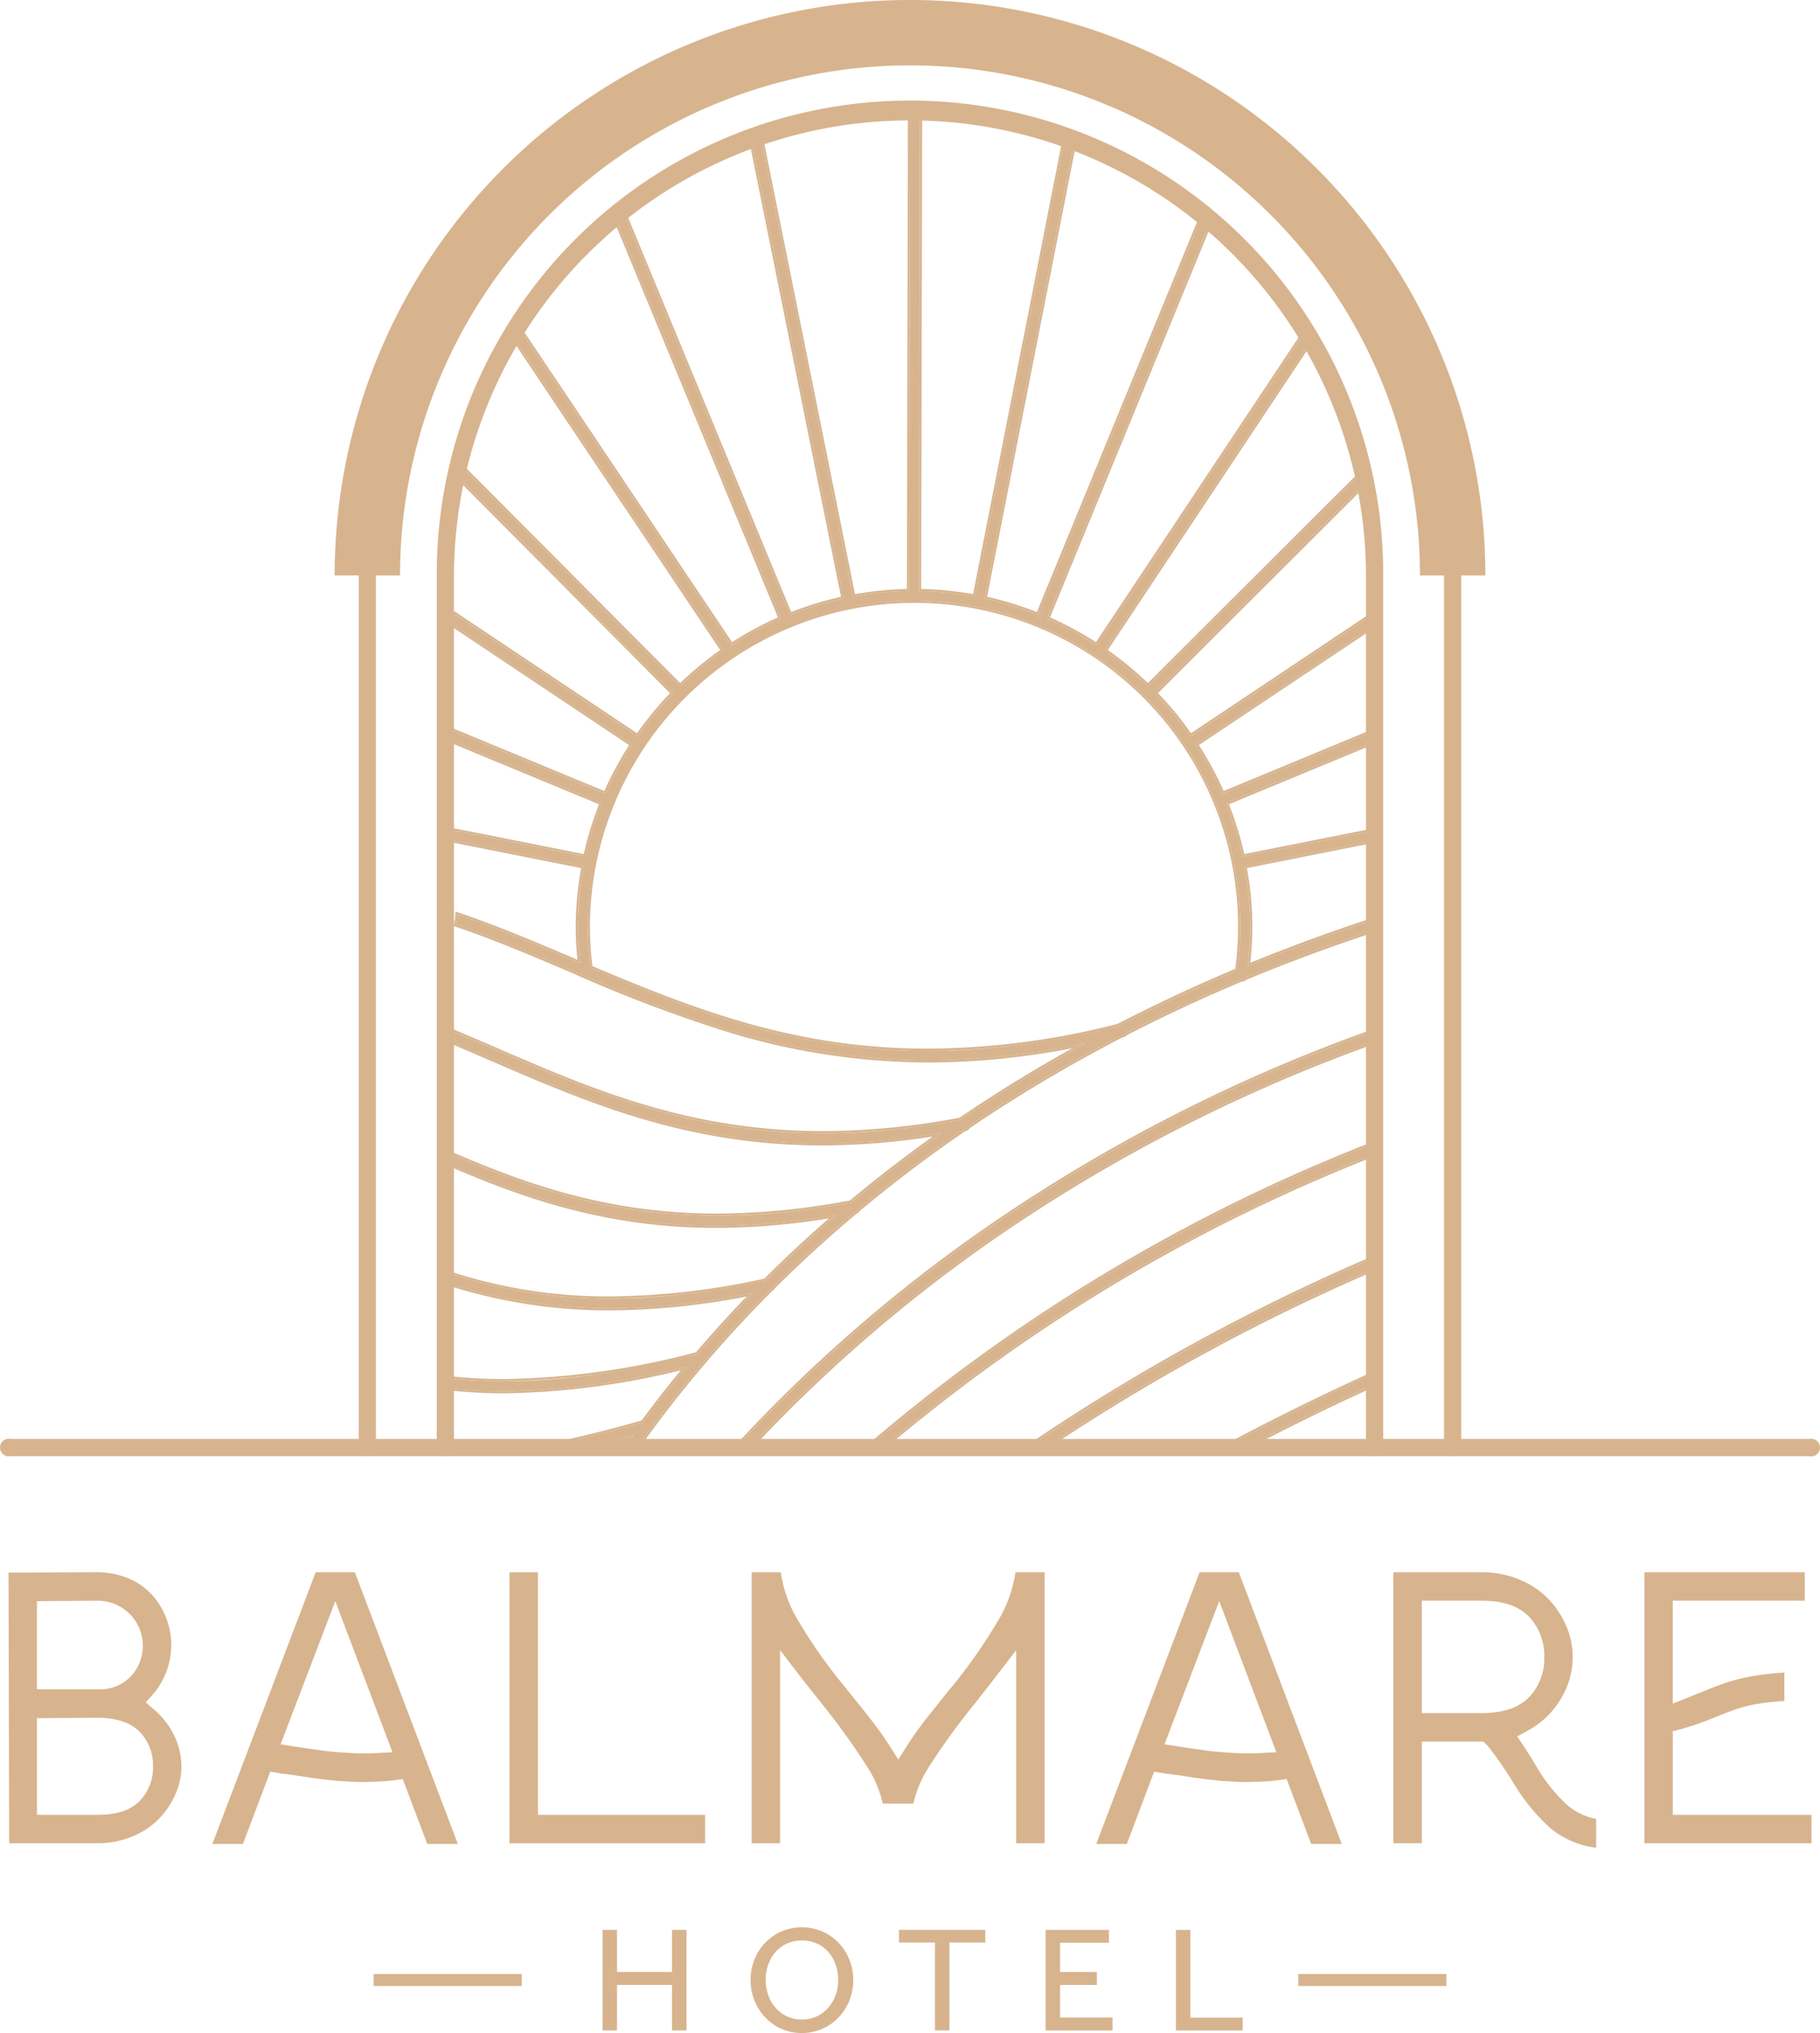 <svg xmlns="http://www.w3.org/2000/svg" xmlns:xlink="http://www.w3.org/1999/xlink" width="255.185" height="284.995" viewBox="0 0 255.185 284.995"><defs><style>.a{fill:none;}.b{clip-path:url(#a);}.c{fill:#d7b48e;}</style><clipPath id="a"><rect class="a" width="255.185" height="284.995"/></clipPath></defs><g class="b"><path class="c" d="M25.5,418.538a9.63,9.63,0,0,0,.839-3.9,9.921,9.921,0,0,0-.987-4.285,11.031,11.031,0,0,0-2.786-3.637l-1.225-1.055,1.071-1.212a10.567,10.567,0,0,0-.125-13.8l-.006-.007-.006-.007a9.365,9.365,0,0,0-3.338-2.354,11.134,11.134,0,0,0-4.41-.869L2.1,387.459l.088,37.95H14.527a12.671,12.671,0,0,0,4.9-.947,11.087,11.087,0,0,0,3.726-2.446,11.828,11.828,0,0,0,2.347-3.478m-19.42-16.31V391.464l1.586-.011,6.848-.048h.011a6.313,6.313,0,0,1,4.8,10.518,5.923,5.923,0,0,1-4.476,1.9H6.082Zm14.386,17.265c-1.276,1.3-3.219,1.927-5.941,1.927H6.082v-13.55l1.586-.011,6.848-.048h.392c2.556.077,4.46.767,5.66,2.051a6.756,6.756,0,0,1,1.786,4.776,6.663,6.663,0,0,1-1.885,4.853" transform="translate(-0.904 -167.01)"/><path class="c" d="M86.757,425.5,72.321,387.417h-5.5L52.34,425.5h4.286l3.367-8.908.464-1.227,1.294.217.464.077c.242.014.708.065,1.935.251,1.018.154,1.717.262,2.021.313.249.042.84.118,1.757.228s1.566.178,1.956.208c.411.031,1.04.071,1.867.117.608.034,1.146.051,1.6.051q.217,0,.409-.005c.564-.016,1.23-.04,1.975-.071.707-.03,1.393-.089,2.038-.177l1.26-.172.449,1.19,2.986,7.909ZM75.415,412.763c-.534.03-1.1.045-1.681.045-.72,0-1.487-.023-2.281-.069-1.409-.081-2.583-.18-3.487-.3-.884-.112-2.228-.308-4.108-.6l-1.951-.3.7-1.844,5.469-14.315,1.5-3.924,1.485,3.929L76.819,410.6l.77,2.037Z" transform="translate(-22.563 -167.01)"/><path class="c" d="M129.545,421.42v-34h-3.988v37.992h27.434V421.42H129.545Z" transform="translate(-54.126 -167.01)"/><path class="c" d="M219.942,393.953a75.406,75.406,0,0,1-6.415,9.264l-.032.04-.034.038c-.185.206-.6.7-1.553,1.9-.81,1.019-1.4,1.763-1.819,2.273-.394.485-.88,1.125-1.445,1.9s-1.062,1.5-1.491,2.179l-1.345,2.115-1.348-2.114c-.423-.663-.928-1.391-1.5-2.164s-1.084-1.442-1.476-1.945c-.411-.525-1.03-1.3-1.789-2.236s-1.332-1.648-1.6-1.983a72.949,72.949,0,0,1-6.468-9.27,17.851,17.851,0,0,1-2.294-6.536h-4.088v37.992h3.989v-27.07l2.862,3.724c.621.808,1.589,2.03,2.879,3.634l0,.005,0,.005a100.065,100.065,0,0,1,6.407,8.877,15.9,15.9,0,0,1,2.246,5.26h4.3a15.882,15.882,0,0,1,2.246-5.26,95.759,95.759,0,0,1,6.454-8.877c1.307-1.667,2.236-2.86,2.841-3.645l2.862-3.72v27.066h3.988V387.417h-4.088a17.858,17.858,0,0,1-2.294,6.536" transform="translate(-79.855 -167.01)"/><path class="c" d="M304.6,425.5l-14.436-38.087h-5.5L270.18,425.5h4.286l3.367-8.908.464-1.227,1.294.217.465.077c.242.014.708.065,1.935.251,1.017.154,1.716.262,2.021.312.249.042.84.118,1.757.228s1.566.178,1.955.208c.411.031,1.04.071,1.868.117.608.034,1.146.051,1.6.051q.217,0,.409-.005c.564-.016,1.229-.04,1.975-.071.707-.03,1.393-.089,2.038-.177l1.26-.172.449,1.19,2.987,7.909Zm-11.342-12.741c-.534.03-1.1.045-1.681.045-.72,0-1.487-.023-2.281-.069-1.41-.081-2.583-.18-3.487-.3-.884-.112-2.229-.308-4.108-.6l-1.951-.3.7-1.844,5.469-14.315,1.5-3.924,1.485,3.929,5.755,15.218.77,2.037Z" transform="translate(-116.471 -167.01)"/><path class="c" d="M367.848,420.107l-.006,0a22.819,22.819,0,0,1-4.174-5.117l-.029-.044-.026-.046c-.1-.183-.334-.579-.865-1.432-.437-.7-.78-1.24-1.019-1.6l-.963-1.446,1.522-.838a11.849,11.849,0,0,0,4.583-4.413,11.217,11.217,0,0,0,1.677-5.887,10.93,10.93,0,0,0-.895-4.3,12.882,12.882,0,0,0-2.518-3.829,11.929,11.929,0,0,0-4.01-2.7,13.442,13.442,0,0,0-5.295-1.037H343.4v37.992h3.988V411.141h8.637l.469.474.122.122.043.042.04.046a55.947,55.947,0,0,1,3.661,5.323,27.529,27.529,0,0,0,4.915,6.016,12.4,12.4,0,0,0,6.559,2.867v-4.04a8.77,8.77,0,0,1-3.977-1.879ZM355.83,407.153h-8.445V391.405h8.445c2.984,0,5.217.771,6.636,2.29a7.936,7.936,0,0,1,2.094,5.607,7.848,7.848,0,0,1-2.1,5.592c-1.418,1.5-3.648,2.259-6.628,2.259" transform="translate(-148.033 -167.01)"/><path class="c" d="M409.244,421.421V409.7l1.192-.312a41.29,41.29,0,0,0,4.843-1.694c1.321-.527,2.3-.9,3-1.146a20.788,20.788,0,0,1,3.336-.758,27.848,27.848,0,0,1,3.274-.32v-3.987a32.108,32.108,0,0,0-3.848.4,27.855,27.855,0,0,0-3.966.891c-.958.319-2.062.732-3.283,1.225-1.174.476-2.025.82-2.362.954l-2.188.873V391.405h18.5v-3.988H405.255v37.992h23.439v-3.988h-19.45Z" transform="translate(-174.699 -167.01)"/><path class="c" d="M253.706,356.976H1.479a1.232,1.232,0,1,1,0-2.413H253.706a1.232,1.232,0,1,1,0,2.413" transform="translate(0 -152.847)"/><path class="c" d="M239.142,215.089a1.206,1.206,0,0,1-1.207-1.207V91.773a63.938,63.938,0,1,0-127.876,0V213.882a1.206,1.206,0,1,1-2.413,0V91.773a66.351,66.351,0,1,1,132.7,0V213.882a1.206,1.206,0,0,1-1.207,1.207" transform="translate(-46.405 -10.959)"/><path class="c" d="M241.792,206.688a1.206,1.206,0,0,1-1.207-1.207V83.228a74.881,74.881,0,0,0-149.762,0V205.481a1.206,1.206,0,1,1-2.413,0V83.228a77.294,77.294,0,1,1,154.588,0V205.481a1.206,1.206,0,0,1-1.207,1.207" transform="translate(-38.113 -2.558)"/><path class="c" d="M243.817,80.669h-9.166a71.5,71.5,0,1,0-143.009,0H82.476a80.67,80.67,0,0,1,161.341,0" transform="translate(-35.554 0)"/><path class="c" d="M182.393,313.054c17.777-19.274,46.185-42.488,88.385-57.623q-.1-.707-.189-1.414c-43.271,15.459-72.169,39.374-90.045,58.99.617-.01,1.234.007,1.85.046" transform="translate(-77.829 -109.503)"/><path class="c" d="M270.066,253.71q.095.707.19,1.414c-42.2,15.135-70.607,38.349-88.385,57.623q-.746-.048-1.494-.049c-.118,0-.237,0-.356,0,17.875-19.616,46.775-43.531,90.044-58.99m.247-.406-.348.125A231.854,231.854,0,0,0,215.349,281.4,212.517,212.517,0,0,0,179.8,312.5l-.467.513.694-.012.35,0c.475,0,.971.017,1.475.048l.142.009.1-.1a210.935,210.935,0,0,1,34.984-30.32,229.964,229.964,0,0,1,53.282-27.223l.228-.082-.032-.24-.094-.707-.1-.707Z" transform="translate(-77.308 -109.196)"/><path class="c" d="M213.615,324.492c.623.042,1.215.093,1.786.152a243.9,243.9,0,0,1,69.827-41.688,8.814,8.814,0,0,1-.2-1.421,245.387,245.387,0,0,0-71.592,42.951c.059,0,.118,0,.176.006" transform="translate(-92.01 -121.366)"/><path class="c" d="M284.449,281.211a8.88,8.88,0,0,0,.2,1.421,243.906,243.906,0,0,0-69.827,41.688c-.571-.06-1.162-.111-1.785-.152-.059,0-.118,0-.176-.006a245.385,245.385,0,0,1,71.592-42.951m.275-.427-.383.148a245.316,245.316,0,0,0-71.68,43l-.573.492.754.034.081,0c.03,0,.059,0,.089,0,.608.04,1.189.09,1.775.151l.127.014.1-.083a243.3,243.3,0,0,1,69.742-41.637l.24-.093-.056-.251a8.648,8.648,0,0,1-.191-1.373Z" transform="translate(-91.428 -121.042)"/><path class="c" d="M253.587,336.788q.806,0,1.6.07a284.947,284.947,0,0,1,46.611-25.387,8.809,8.809,0,0,1-.337-1.371,287.2,287.2,0,0,0-48.638,26.668c.257,0,.513.005.769.019" transform="translate(-108.986 -133.68)"/><path class="c" d="M300.716,309.778a8.808,8.808,0,0,0,.337,1.372,284.949,284.949,0,0,0-46.611,25.386c-.526-.044-1.058-.068-1.6-.07-.253-.014-.507-.019-.762-.019h-.007a287.2,287.2,0,0,1,48.638-26.668m.234-.424-.351.149a287.445,287.445,0,0,0-48.689,26.7l-.808.547h.976c.279,0,.522.006.752.019h.016c.517,0,1.045.024,1.571.069l.1.009.087-.058a284.7,284.7,0,0,1,46.562-25.36l.254-.108-.088-.262a8.5,8.5,0,0,1-.325-1.325Z" transform="translate(-108.247 -133.358)"/><path class="c" d="M303.145,349.329c6.145-3.246,12.575-6.43,19.2-9.432a8.38,8.38,0,0,1,.13-1.592c-7.543,3.394-14.832,7.026-21.744,10.723.8.071,1.608.177,2.409.3" transform="translate(-129.643 -145.838)"/><path class="c" d="M321.7,337.921a8.372,8.372,0,0,0-.13,1.592c-6.63,3-13.059,6.186-19.2,9.432-.8-.124-1.607-.23-2.409-.3,6.912-3.7,14.2-7.329,21.744-10.723m.4-.507-.519.234c-7.091,3.191-14.413,6.8-21.762,10.732l-.885.473,1,.089c.721.064,1.5.162,2.39.3l.1.015.088-.046c6.466-3.416,12.922-6.586,19.188-9.424l.178-.081,0-.2a8.1,8.1,0,0,1,.126-1.535Z" transform="translate(-128.865 -145.454)"/><path class="c" d="M239.385,128.106,221.5,131.662a46.664,46.664,0,0,0-2.3-7.5l21.269-8.811a8.838,8.838,0,0,1-.186-1.433l-21.6,8.947a47.022,47.022,0,0,0-3.731-6.914l24.685-16.488A8.784,8.784,0,0,1,239.321,98l-25.136,16.789a47.477,47.477,0,0,0-4.972-6.037L239.222,78.8a8.617,8.617,0,0,1-.815-1.158l-30.181,30.118a47.48,47.48,0,0,0-6.037-4.972l28.963-43.554a6.04,6.04,0,0,1-.9-1.165l-29.227,43.95a47.064,47.064,0,0,0-6.915-3.732l23.094-56.2a7.726,7.726,0,0,1-1.19-.781l-23.2,56.467a46.653,46.653,0,0,0-7.5-2.3l12.642-64.313a.7.7,0,0,0-.548-.82.68.68,0,0,0-.82.548L183.943,95.219a47.134,47.134,0,0,0-7.819-.775l.14-66.874a.7.7,0,0,0-1.395,0l-.141,66.874a47.175,47.175,0,0,0-7.817.775L154.083,31.484a.7.7,0,1,0-1.368.273L165.54,95.471a46.725,46.725,0,0,0-7.5,2.3l-23.366-56.5a6.46,6.46,0,0,1-1.143.887l23.213,56.131a47.048,47.048,0,0,0-6.914,3.732L120.482,58.233l-.052.059a6.1,6.1,0,0,1-1.007.868l29.241,43.63a47.45,47.45,0,0,0-6.037,4.973l-30.3-30.445a8.962,8.962,0,0,1-.7,1.268l30.019,30.164a47.448,47.448,0,0,0-4.973,6.037L111.119,97.721a8.844,8.844,0,0,1-.672,1.229l25.454,17a47.034,47.034,0,0,0-3.73,6.913l-21.466-8.892a7.489,7.489,0,0,1-.328,1.374l21.278,8.814a46.66,46.66,0,0,0-2.3,7.5l-18.6-3.7a6.726,6.726,0,0,1-.094,1.4l18.438,3.665a47.124,47.124,0,0,0-.809,8.508,46.6,46.6,0,0,0,.3,5.063l-.723-.307c-5.515-2.351-10.925-4.656-16.456-6.52a6.794,6.794,0,0,1-.18,1.414c5.4,1.832,10.692,4.089,16.088,6.389,14.166,6.04,29.681,12.656,50.311,12.654a107.639,107.639,0,0,0,21.834-2.383c-6.286,3.435-12.13,7.016-17.528,10.7-29.538,5.594-47.586-2.2-65.046-9.752-1.968-.851-3.919-1.694-5.869-2.513.027.224.048.45.059.678a6.757,6.757,0,0,1-.018.853q2.628,1.109,5.274,2.263c13.45,5.818,27.247,11.784,46.3,11.784a102.741,102.741,0,0,0,16.623-1.446q-6.8,4.8-12.676,9.735c-25.672,4.84-41.628-.584-56.218-6.865a8.729,8.729,0,0,1-.06,1.495c10.664,4.569,22.09,8.644,37.465,8.644a100.835,100.835,0,0,0,16.721-1.506c-3.554,3.062-6.844,6.133-9.907,9.189-19.952,4.253-33.275,2.605-44.667-1.117a8.844,8.844,0,0,1,.114,1.468,74.389,74.389,0,0,0,22.932,3.524,103.336,103.336,0,0,0,19.87-2.123c-2.813,2.883-5.4,5.74-7.806,8.552-13.54,3.391-24.7,4.5-34.856,3.37a7.31,7.31,0,0,1-.53,1.347,72.354,72.354,0,0,0,8.422.481,110.3,110.3,0,0,0,25.462-3.427c-2.209,2.653-4.233,5.251-6.1,7.782-5.383,1.573-11.268,2.949-16.7,3.982,3.126-.239,6.252-.481,9.383-.6,2.045-.493,4.061-1.018,5.992-1.564q-.55.767-1.078,1.522.8.053,1.588.175.883-1.247,1.819-2.52a.607.607,0,0,0,.076-.1c2.231-3.025,4.7-6.151,7.423-9.344a.625.625,0,0,0,.19-.221c2.8-3.27,5.866-6.6,9.223-9.963a.644.644,0,0,0,.345-.343c3.525-3.51,7.367-7.041,11.55-10.552a.654.654,0,0,0,.411-.346c4.536-3.786,9.457-7.542,14.819-11.209l.092-.016a.667.667,0,0,0,.458-.35,210.022,210.022,0,0,1,21.53-12.778c.081-.02.157-.032.239-.053a.654.654,0,0,0,.294-.218c5.133-2.637,10.532-5.179,16.262-7.577.014,0,.028,0,.043,0a.676.676,0,0,0,.48-.214q8.262-3.436,17.386-6.47a6.733,6.733,0,0,1,.119-1.5q-8.994,2.962-17.161,6.332a44.458,44.458,0,0,0-.461-13.992l17.987-3.576a8.8,8.8,0,0,1-.354-1.352M220.75,147.615c-5.884,2.465-11.425,5.078-16.684,7.792-33.345,8.3-54.217.231-74.008-8.18a45.286,45.286,0,0,1-.37-5.685A45.791,45.791,0,0,1,175.415,95.8s.007,0,.011,0,.007,0,.012,0a45.79,45.79,0,0,1,45.728,45.739,46.3,46.3,0,0,1-.416,6.073" transform="translate(-47.268 -11.584)"/><path class="c" d="M175.215,26.644a.7.7,0,0,1,.7.7l-.141,66.874a47.183,47.183,0,0,1,7.819.775l12.647-64.333a.68.68,0,0,1,.668-.564.741.741,0,0,1,.152.016.7.7,0,0,1,.548.82L184.964,95.243a46.62,46.62,0,0,1,7.5,2.3l23.2-56.467a7.834,7.834,0,0,0,1.189.781l-23.093,56.2a47.01,47.01,0,0,1,6.915,3.732L229.9,57.843a6.039,6.039,0,0,0,.9,1.164l-28.962,43.554a47.438,47.438,0,0,1,6.036,4.973l30.181-30.119a8.584,8.584,0,0,0,.815,1.158l-30.01,29.948a47.487,47.487,0,0,1,4.972,6.037l25.136-16.789a8.774,8.774,0,0,0,.317,1.466L214.6,115.723a47.076,47.076,0,0,1,3.731,6.914l21.6-8.947a8.779,8.779,0,0,0,.186,1.433l-21.269,8.81a46.671,46.671,0,0,1,2.3,7.5l17.884-3.555a8.755,8.755,0,0,0,.354,1.352L221.4,132.807a44.441,44.441,0,0,1,.462,13.992q8.168-3.36,17.161-6.332a6.729,6.729,0,0,0-.119,1.5q-9.124,3.024-17.386,6.47a.676.676,0,0,1-.48.214c-.014,0-.028,0-.043,0-5.73,2.4-11.129,4.939-16.262,7.576a.652.652,0,0,1-.294.218c-.082.021-.158.032-.24.053a210.223,210.223,0,0,0-21.529,12.778.668.668,0,0,1-.459.351l-.092.015c-5.362,3.667-10.282,7.423-14.819,11.209a.653.653,0,0,1-.41.346c-4.183,3.511-8.025,7.042-11.55,10.552a.64.64,0,0,1-.345.343c-3.357,3.361-6.425,6.694-9.223,9.963a.623.623,0,0,1-.19.22c-2.725,3.194-5.192,6.32-7.423,9.345a.606.606,0,0,1-.077.1q-.938,1.274-1.819,2.521-.784-.123-1.588-.176.529-.755,1.078-1.521c-1.931.546-3.948,1.07-5.992,1.564-3.132.123-6.258.366-9.383.6,5.433-1.034,11.319-2.409,16.7-3.982,1.868-2.531,3.894-5.129,6.1-7.782a110.3,110.3,0,0,1-25.462,3.427,72.25,72.25,0,0,1-8.422-.481,7.332,7.332,0,0,0,.53-1.346,71.144,71.144,0,0,0,7.882.427,111.285,111.285,0,0,0,26.973-3.8c2.405-2.812,4.993-5.669,7.806-8.553a103.3,103.3,0,0,1-19.87,2.123,74.4,74.4,0,0,1-22.933-3.524,8.838,8.838,0,0,0-.113-1.468,71.593,71.593,0,0,0,22.839,3.636,104.535,104.535,0,0,0,21.828-2.52c3.062-3.055,6.353-6.126,9.907-9.188a100.836,100.836,0,0,1-16.721,1.506c-15.375,0-26.8-4.075-37.465-8.644a8.787,8.787,0,0,0,.06-1.495c10.668,4.592,22.062,8.725,37.453,8.725a101,101,0,0,0,18.765-1.861q5.882-4.921,12.676-9.735a102.744,102.744,0,0,1-16.624,1.445c-19.054,0-32.85-5.966-46.3-11.784-1.768-.765-3.522-1.523-5.274-2.262a6.654,6.654,0,0,0,.018-.853c-.01-.229-.031-.454-.058-.678,1.95.818,3.9,1.662,5.869,2.513,13.31,5.758,26.961,11.654,45.784,11.654a103.177,103.177,0,0,0,19.261-1.9q8.1-5.52,17.528-10.7a107.6,107.6,0,0,1-21.834,2.383h-.013c-20.623,0-36.136-6.615-50.3-12.653-5.4-2.3-10.687-4.556-16.088-6.389a6.788,6.788,0,0,0,.18-1.414c5.531,1.864,10.94,4.17,16.456,6.52l.723.307a44.23,44.23,0,0,1,.509-13.571l-18.438-3.666a6.722,6.722,0,0,0,.094-1.4l18.6,3.7a46.728,46.728,0,0,1,2.3-7.5l-21.277-8.814a7.449,7.449,0,0,0,.327-1.375l21.466,8.892a47.041,47.041,0,0,1,3.73-6.913l-25.454-17a8.854,8.854,0,0,0,.672-1.229l25.549,17.066a47.4,47.4,0,0,1,4.972-6.037L111.271,78.357a8.882,8.882,0,0,0,.7-1.268l30.3,30.445a47.5,47.5,0,0,1,6.037-4.973L119.072,58.932a6.079,6.079,0,0,0,1.008-.868l.052-.059,29.347,43.787a46.99,46.99,0,0,1,6.913-3.732L133.179,41.93a6.466,6.466,0,0,0,1.142-.888l23.367,56.5a46.6,46.6,0,0,1,7.5-2.3L152.363,31.529a.7.7,0,0,1,.547-.82.66.66,0,0,1,.133-.013.7.7,0,0,1,.687.561l12.83,63.734a47.17,47.17,0,0,1,7.817-.775l.14-66.874a.7.7,0,0,1,.7-.7m-.14,68.937s-.007,0-.011-.005A45.63,45.63,0,0,0,129.706,147c13.922,5.916,28.376,11.664,47.333,11.664a109.871,109.871,0,0,0,26.676-3.485c5.259-2.714,10.8-5.328,16.684-7.792a46.3,46.3,0,0,0,.415-6.073,45.79,45.79,0,0,0-45.727-45.739s-.007.005-.012.005m.14-69.236a1,1,0,0,0-1,1l-.139,66.58a47.642,47.642,0,0,0-7.283.723L154.024,31.2a1,1,0,0,0-.981-.8.987.987,0,0,0-.192.019,1,1,0,0,0-.783,1.172l12.768,63.426a47.209,47.209,0,0,0-6.985,2.145L134.6,40.929l-.17-.41-.317.31a6.2,6.2,0,0,1-1.09.847l-.217.133.1.236L156,97.905a47.462,47.462,0,0,0-6.44,3.477L120.38,57.84l-.213-.318-.257.283-.028.031-.023.026a5.832,5.832,0,0,1-.958.825l-.241.168.163.244L147.9,102.484a47.922,47.922,0,0,0-5.621,4.63L112.188,76.878l-.306-.308-.179.4a8.657,8.657,0,0,1-.682,1.226l-.135.2.172.173,29.812,29.956a47.89,47.89,0,0,0-4.632,5.623l-25.305-16.9-.3-.2-.145.325a8.592,8.592,0,0,1-.65,1.187l-.161.248.246.164,25.209,16.839a47.617,47.617,0,0,0-3.476,6.44l-21.194-8.78-.359-.148-.052.385a7.136,7.136,0,0,1-.315,1.319l-.089.265.259.108,21.005,8.7a47.187,47.187,0,0,0-2.144,6.985l-18.308-3.639-.372-.074.015.379a6.438,6.438,0,0,1-.09,1.341l-.049.287.286.057,18.15,3.608a46.849,46.849,0,0,0-.762,8.272,45.616,45.616,0,0,0,.249,4.588l-.255-.108c-5.621-2.4-10.931-4.659-16.477-6.528l-.387-.13-.008.408a6.527,6.527,0,0,1-.172,1.352l-.062.265.257.088c5.39,1.829,10.577,4.04,16.067,6.381l.011,0a201.39,201.39,0,0,0,22.755,8.6,97.131,97.131,0,0,0,27.649,4.072h.013a106.854,106.854,0,0,0,20-2.011c-5.53,3.085-10.84,6.356-15.81,9.742a103.681,103.681,0,0,1-19.145,1.886c-18.782,0-32.449-5.912-45.665-11.63-1.916-.828-3.9-1.685-5.872-2.514l-.476-.2.063.511c.028.237.047.451.056.655a6.558,6.558,0,0,1-.017.815l-.018.216.2.084c1.81.764,3.648,1.559,5.271,2.261,13.421,5.806,27.3,11.809,46.419,11.809a102.175,102.175,0,0,0,15.408-1.249c-4.023,2.878-7.918,5.887-11.593,8.959a101.528,101.528,0,0,1-18.633,1.841c-15.8,0-27.555-4.491-37.335-8.7l-.44-.189.023.479a8.439,8.439,0,0,1-.058,1.443l-.027.223.207.089c9.788,4.193,21.571,8.668,37.583,8.668a100.365,100.365,0,0,0,15.725-1.339c-3.093,2.7-6.136,5.534-9.059,8.447a103.844,103.844,0,0,1-21.68,2.495,71.162,71.162,0,0,1-22.746-3.621l-.467-.152.078.485a8.5,8.5,0,0,1,.11,1.418v.221l.21.067a74.239,74.239,0,0,0,23.023,3.538,103.088,103.088,0,0,0,18.993-1.948c-2.424,2.511-4.752,5.075-7.094,7.811a111.065,111.065,0,0,1-26.808,3.764,71.268,71.268,0,0,1-7.849-.425l-.253-.028-.069.244a7.011,7.011,0,0,1-.508,1.291l-.2.384.428.05a73.046,73.046,0,0,0,8.457.482,109.077,109.077,0,0,0,24.662-3.23c-1.878,2.28-3.719,4.64-5.483,7.027-5.125,1.495-10.855,2.859-16.576,3.947l.079.592.3-.022c2.974-.228,6.049-.463,9.076-.581h.03l.029-.007c1.8-.435,3.54-.884,5.186-1.338-.188.265-.383.542-.587.833l-.3.436.53.035c.532.035,1.057.093,1.562.173l.183.029.108-.152c.621-.877,1.215-1.7,1.816-2.516a.171.171,0,0,1,.015-.018.6.6,0,0,0,.076-.1c2.309-3.13,4.793-6.256,7.381-9.292a.909.909,0,0,0,.229-.267c2.87-3.352,5.947-6.676,9.147-9.881a.936.936,0,0,0,.418-.416c3.6-3.588,7.457-7.106,11.449-10.461a.937.937,0,0,0,.5-.419c4.7-3.918,9.641-7.658,14.7-11.118l.035-.006a.952.952,0,0,0,.623-.434A210.857,210.857,0,0,1,204.3,156.781l.074-.015c.044-.009.088-.018.134-.03a.826.826,0,0,0,.4-.265c5.4-2.774,10.68-5.233,16.133-7.518a.955.955,0,0,0,.636-.258c5.543-2.3,11.368-4.471,17.315-6.442l.212-.07-.007-.224a6.48,6.48,0,0,1,.114-1.437l.1-.5-.485.16c-5.716,1.883-11.336,3.95-16.713,6.148a44.43,44.43,0,0,0-.469-13.287l17.7-3.518.337-.067-.113-.325a8.46,8.46,0,0,1-.342-1.306l-.053-.3-.3.06-17.6,3.5a47.18,47.18,0,0,0-2.145-6.986l21-8.7.23-.1-.052-.244a8.619,8.619,0,0,1-.18-1.385l-.02-.426-.394.163-21.327,8.835a47.508,47.508,0,0,0-3.476-6.44l24.44-16.324.185-.124-.065-.213a8.5,8.5,0,0,1-.306-1.416l-.061-.48-.4.269-24.892,16.626a47.9,47.9,0,0,0-4.63-5.621l29.8-29.739.195-.194-.176-.21a8.344,8.344,0,0,1-.786-1.118l-.2-.333-.274.273-29.973,29.911a47.951,47.951,0,0,0-5.621-4.632l28.8-43.31.135-.2-.171-.174a5.761,5.761,0,0,1-.856-1.107l-.243-.41-.264.4-29.064,43.7a47.613,47.613,0,0,0-6.441-3.477l22.982-55.932.1-.251-.239-.127a7.508,7.508,0,0,1-1.144-.751l-.312-.249-.151.369L192.3,97.157a47.167,47.167,0,0,0-6.982-2.144L197.9,30.988a1,1,0,0,0-.784-1.172,1.027,1.027,0,0,0-.21-.022.977.977,0,0,0-.962.806l-12.59,64.044a47.676,47.676,0,0,0-7.282-.723l.139-66.579a1,1,0,0,0-1-1m-.14,69.536h.089l.007-.005a45.36,45.36,0,0,1,44.952,51.3c-5.528,2.321-11.084,4.918-16.516,7.72a109.137,109.137,0,0,1-26.569,3.467c-18.269,0-32.132-5.235-47.057-11.573a44.965,44.965,0,0,1-.346-5.477,45.494,45.494,0,0,1,45.385-45.439.318.318,0,0,0,.053,0" transform="translate(-46.916 -11.357)"/><path class="c" d="M148.5,489.629v-14.1h2.029v5.9h7.716v-5.9h2.029v14.1h-2.029v-6.384h-7.716v6.384Z" transform="translate(-64.018 -204.994)"/><path class="c" d="M192.178,489.716a7.014,7.014,0,0,1-2.833-.571,6.922,6.922,0,0,1-2.283-1.6,7.554,7.554,0,0,1-2.071-5.253,7.668,7.668,0,0,1,.539-2.885,7.208,7.208,0,0,1,1.522-2.357,7.117,7.117,0,0,1,2.293-1.586,7.316,7.316,0,0,1,5.665,0,7.108,7.108,0,0,1,2.293,1.586,7.339,7.339,0,0,1,1.533,2.357,7.841,7.841,0,0,1,0,5.771,7.462,7.462,0,0,1-1.533,2.368,6.992,6.992,0,0,1-5.125,2.167m0-1.9a4.723,4.723,0,0,0,2.684-.761,5.181,5.181,0,0,0,1.776-2.019,6.04,6.04,0,0,0,.634-2.759,6.17,6.17,0,0,0-.624-2.78,5.032,5.032,0,0,0-1.765-2.008,5.216,5.216,0,0,0-5.39,0,5.032,5.032,0,0,0-1.765,2.008,6.461,6.461,0,0,0,0,5.538,5.1,5.1,0,0,0,1.765,2.019,4.726,4.726,0,0,0,2.685.761" transform="translate(-79.747 -204.721)"/><path class="c" d="M226.6,489.629V477.3h-5.052v-1.776h12.112V477.3h-5.031v12.324Z" transform="translate(-95.508 -204.994)"/><path class="c" d="M257.7,489.629v-14.1h8.878v1.8h-6.849v4.1h5.158v1.818h-5.158v4.566h7.356v1.818Z" transform="translate(-111.092 -204.994)"/><path class="c" d="M289.806,489.629v-14.1h2.029v12.3h7.335v1.8Z" transform="translate(-124.931 -204.994)"/><rect class="c" width="20.765" height="1.683" transform="translate(52.389 276.722)"/><rect class="c" width="20.765" height="1.683" transform="translate(182.031 276.722)"/></g></svg>